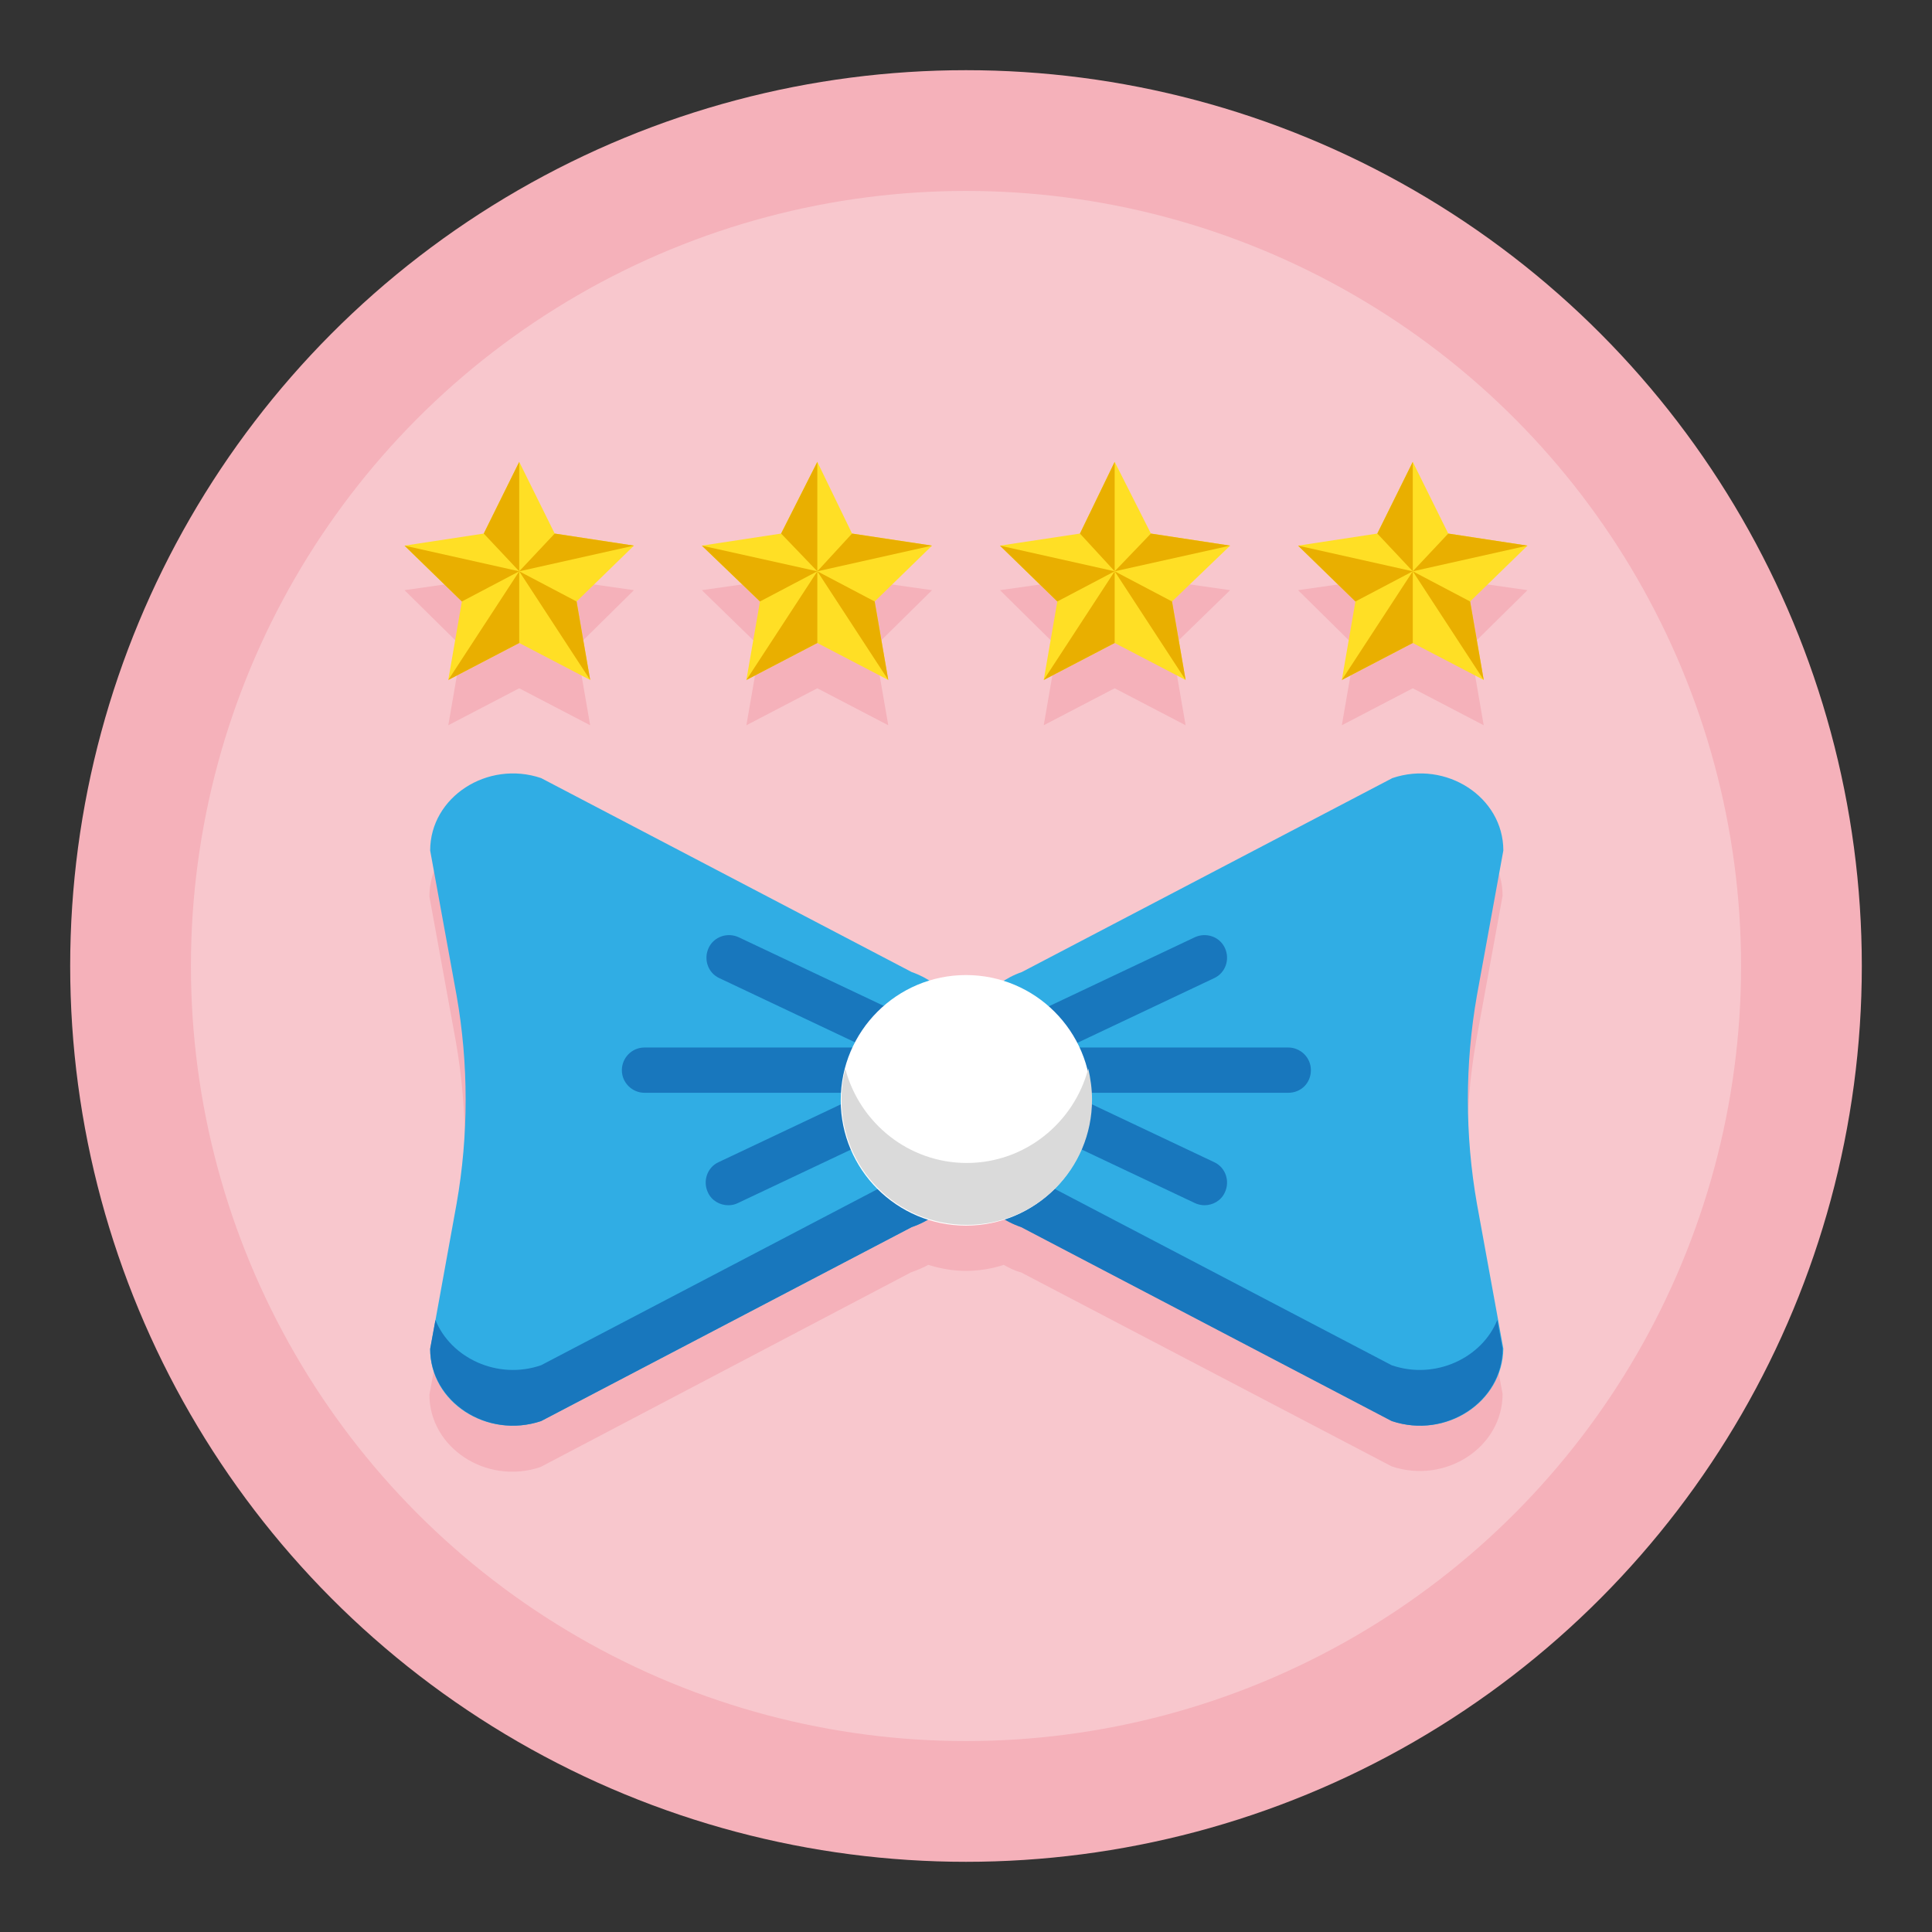 <?xml version="1.0" encoding="utf-8"?>
<!-- Generator: Adobe Illustrator 24.0.2, SVG Export Plug-In . SVG Version: 6.00 Build 0)  -->
<svg version="1.1" id="Layer_1" xmlns="http://www.w3.org/2000/svg" xmlns:xlink="http://www.w3.org/1999/xlink" x="0px" y="0px"
	 viewBox="0 0 256 256" style="enable-background:new 0 0 256 256;" xml:space="preserve">
<rect x="0" y="0" width="256" height="256" fill="#333333" stroke="none"/>
<style type="text/css">
	.st0{fill:#F5B1BA;}
	.st1{fill:#F8C7CD;}
	.st2{fill:#30ADE4;}
	.st3{fill:#1877BD;}
	.st4{fill:#FFFFFF;}
	.st5{fill:#DADADA;}
	.st6{fill:#FFDF25;}
	.st7{fill:#E9AF00;}
</style>
<g>
	<g>
		<g>
			<circle class="st0" cx="128" cy="128" r="118.7"/>
		</g>
		<g>
			<circle class="st1" cx="128" cy="128" r="102.7"/>
		</g>
	</g>
	<g>
		<g>
			<path class="st0" d="M198.4,180.9L198.4,180.9l-2.8-15.4c-1.6-9.1-1.6-18.5,0-27.6l3.5-19.2c0-7-7.5-12-14.7-9.6l-49.1,25.8
				c-0.8,0.3-1.6,0.6-2.3,1c-1.6-0.5-3.3-0.8-5-0.8c-1.8,0-3.5,0.3-5,0.8c-0.7-0.4-1.5-0.8-2.3-1l-49.1-25.7
				c-7.1-2.4-14.7,2.5-14.7,9.6l3.5,19.2c1.6,9.1,1.6,18.5,0,27.6l-2.8,15.4l0,0l-0.7,3.8c0,7,7.5,12,14.7,9.6l49.1-25.8
				c0.8-0.3,1.6-0.6,2.3-1c1.6,0.5,3.3,0.8,5,0.8s3.5-0.3,5-0.8c0.7,0.4,1.5,0.8,2.3,1l49.1,25.7c7.1,2.4,14.7-2.5,14.7-9.6
				L198.4,180.9z"/>
		</g>
		<g>
			<polygon class="st0" points="68.8,67.2 73.5,76.7 84,78.2 76.4,85.7 78.2,96.1 68.8,91.2 59.4,96.1 61.2,85.7 53.6,78.2 
				64.1,76.7 			"/>
		</g>
		<g>
			<polygon class="st0" points="108.3,67.2 112.9,76.7 123.5,78.2 115.9,85.7 117.7,96.1 108.3,91.2 98.9,96.1 100.7,85.7 93,78.2 
				103.5,76.7 			"/>
		</g>
		<g>
			<polygon class="st0" points="147.7,67.2 152.5,76.7 163,78.2 155.3,85.7 157.1,96.1 147.7,91.2 138.3,96.1 140.1,85.7 
				132.5,78.2 143.1,76.7 			"/>
		</g>
		<g>
			<polygon class="st0" points="187.2,67.2 191.9,76.7 202.4,78.2 194.8,85.7 196.6,96.1 187.2,91.2 177.8,96.1 179.6,85.7 
				172,78.2 182.5,76.7 			"/>
		</g>
	</g>
	<g>
		<g>
			<g>
				<g>
					<path class="st2" d="M71.7,188.3l49.1-25.7c4.4-1.5,7.2-5.3,7.2-9.6v-14.6c0-4.3-2.9-8.1-7.2-9.6l-49.1-25.7
						c-7.1-2.4-14.7,2.5-14.7,9.6l3.5,19.2c1.6,9.1,1.6,18.5,0,27.6L57,178.8C57,185.8,64.5,190.7,71.7,188.3z"/>
				</g>
				<g>
					<g>
						<path class="st3" d="M120.8,155.2l-49.1,25.7c-5.8,2-12-1-14-6l-0.7,3.8c0,7,7.5,12,14.7,9.6l49.1-25.7
							c4.4-1.5,7.2-5.3,7.2-9.6v-7.4C128,149.9,125.1,153.7,120.8,155.2z"/>
					</g>
				</g>
				<g>
					<path class="st3" d="M128.1,144.8H85.4c-1.6,0-3-1.3-3-3c0-1.6,1.3-3,3-3h42.7c1.6,0,3,1.3,3,3
						C131,143.5,129.7,144.8,128.1,144.8z"/>
				</g>
				<g>
					<path class="st3" d="M128.1,144.8c-0.4,0-0.9-0.1-1.3-0.3l-31.5-14.9c-1.5-0.7-2.1-2.5-1.4-4c0.7-1.5,2.5-2.1,4-1.4l31.5,14.9
						c1.5,0.7,2.1,2.5,1.4,4C130.2,144.2,129.2,144.8,128.1,144.8z"/>
				</g>
				<g>
					<path class="st3" d="M96.5,159.7c-1.1,0-2.2-0.6-2.7-1.7c-0.7-1.5-0.1-3.3,1.4-4l31.5-14.9c1.5-0.7,3.3-0.1,4,1.4
						c0.7,1.5,0.1,3.3-1.4,4l-31.5,14.9C97.4,159.6,97,159.7,96.5,159.7z"/>
				</g>
			</g>
			<g>
				<g>
					<path class="st2" d="M184.5,188.3l-49.1-25.7c-4.4-1.5-7.2-5.3-7.2-9.6v-14.6c0-4.3,2.9-8.1,7.2-9.6l49.1-25.7
						c7.1-2.4,14.7,2.5,14.7,9.6l-3.5,19.2c-1.6,9.1-1.6,18.5,0,27.6l3.5,19.2C199.1,185.8,191.6,190.7,184.5,188.3z"/>
				</g>
				<g>
					<g>
						<path class="st3" d="M135.3,155.2l49.1,25.7c5.8,2,12-1,14-6l0.7,3.8c0,7-7.5,12-14.7,9.6l-49.1-25.7
							c-4.4-1.5-7.2-5.3-7.2-9.6v-7.4C128.1,149.9,131,153.7,135.3,155.2z"/>
					</g>
				</g>
				<g>
					<path class="st3" d="M170.7,144.8h-42.7c-1.6,0-3-1.3-3-3c0-1.6,1.3-3,3-3h42.7c1.6,0,3,1.3,3,3
						C173.7,143.5,172.4,144.8,170.7,144.8z"/>
				</g>
				<g>
					<path class="st3" d="M128.1,144.8c-1.1,0-2.2-0.6-2.7-1.7c-0.7-1.5-0.1-3.3,1.4-4l31.5-14.9c1.5-0.7,3.3-0.1,4,1.4
						c0.7,1.5,0.1,3.3-1.4,4l-31.5,14.9C128.9,144.8,128.5,144.8,128.1,144.8z"/>
				</g>
				<g>
					<path class="st3" d="M159.6,159.7c-0.4,0-0.9-0.1-1.3-0.3l-31.5-14.9c-1.5-0.7-2.1-2.5-1.4-4c0.7-1.5,2.5-2.1,4-1.4l31.5,14.9
						c1.5,0.7,2.1,2.5,1.4,4C161.8,159.1,160.7,159.7,159.6,159.7z"/>
				</g>
			</g>
			<g>
				<ellipse class="st4" cx="128" cy="145.8" rx="16.6" ry="16.6"/>
			</g>
			<g>
				<path class="st5" d="M128.1,154.1c-7.7,0-14.2-5.3-16.1-12.5c-0.3,1.3-0.5,2.7-0.5,4.1c0,9.2,7.4,16.6,16.6,16.6
					s16.6-7.4,16.6-16.6c0-1.4-0.2-2.8-0.5-4.1C142.3,148.8,135.8,154.1,128.1,154.1z"/>
			</g>
		</g>
		<g>
			<g>
				<polygon class="st6" points="68.8,61.2 73.5,70.7 84,72.3 76.4,79.7 78.2,90.1 68.8,85.2 59.4,90.1 61.2,79.7 53.6,72.3 
					64.1,70.7 				"/>
			</g>
			<g>
				<g>
					<polygon class="st7" points="68.8,75.7 68.8,85.2 59.4,90.1 					"/>
				</g>
				<g>
					<polygon class="st7" points="68.8,75.7 76.4,79.7 78.2,90.1 					"/>
				</g>
				<g>
					<polygon class="st7" points="68.8,75.7 84,72.3 73.5,70.7 					"/>
				</g>
				<g>
					<polygon class="st7" points="68.8,75.7 68.8,61.2 64.1,70.7 					"/>
				</g>
				<g>
					<polygon class="st7" points="68.8,75.7 53.6,72.3 61.2,79.7 					"/>
				</g>
			</g>
		</g>
		<g>
			<g>
				<polygon class="st6" points="108.3,61.2 112.9,70.7 123.5,72.3 115.9,79.7 117.7,90.1 108.3,85.2 98.9,90.1 100.7,79.7 93,72.3 
					103.5,70.7 				"/>
			</g>
			<g>
				<g>
					<polygon class="st7" points="108.3,75.7 108.3,85.2 98.9,90.1 					"/>
				</g>
				<g>
					<polygon class="st7" points="108.3,75.7 115.9,79.7 117.7,90.1 					"/>
				</g>
				<g>
					<polygon class="st7" points="108.3,75.7 123.5,72.3 112.9,70.7 					"/>
				</g>
				<g>
					<polygon class="st7" points="108.3,75.7 108.3,61.2 103.5,70.7 					"/>
				</g>
				<g>
					<polygon class="st7" points="108.3,75.7 93,72.3 100.7,79.7 					"/>
				</g>
			</g>
		</g>
		<g>
			<g>
				<polygon class="st6" points="147.7,61.2 152.5,70.7 163,72.3 155.3,79.7 157.1,90.1 147.7,85.2 138.3,90.1 140.1,79.7 
					132.5,72.3 143.1,70.7 				"/>
			</g>
			<g>
				<g>
					<polygon class="st7" points="147.7,75.7 147.7,85.2 138.3,90.1 					"/>
				</g>
				<g>
					<polygon class="st7" points="147.7,75.7 155.3,79.7 157.1,90.1 					"/>
				</g>
				<g>
					<polygon class="st7" points="147.7,75.7 163,72.3 152.5,70.7 					"/>
				</g>
				<g>
					<polygon class="st7" points="147.7,75.7 147.7,61.2 143.1,70.7 					"/>
				</g>
				<g>
					<polygon class="st7" points="147.7,75.7 132.5,72.3 140.1,79.7 					"/>
				</g>
			</g>
		</g>
		<g>
			<g>
				<polygon class="st6" points="187.2,61.2 191.9,70.7 202.4,72.3 194.8,79.7 196.6,90.1 187.2,85.2 177.8,90.1 179.6,79.7 
					172,72.3 182.5,70.7 				"/>
			</g>
			<g>
				<g>
					<polygon class="st7" points="187.2,75.7 187.2,85.2 177.8,90.1 					"/>
				</g>
				<g>
					<polygon class="st7" points="187.2,75.7 194.8,79.7 196.6,90.1 					"/>
				</g>
				<g>
					<polygon class="st7" points="187.2,75.7 202.4,72.3 191.9,70.7 					"/>
				</g>
				<g>
					<polygon class="st7" points="187.2,75.7 187.2,61.2 182.5,70.7 					"/>
				</g>
				<g>
					<polygon class="st7" points="187.2,75.7 172,72.3 179.6,79.7 					"/>
				</g>
			</g>
		</g>
	</g>
</g>
</svg>
